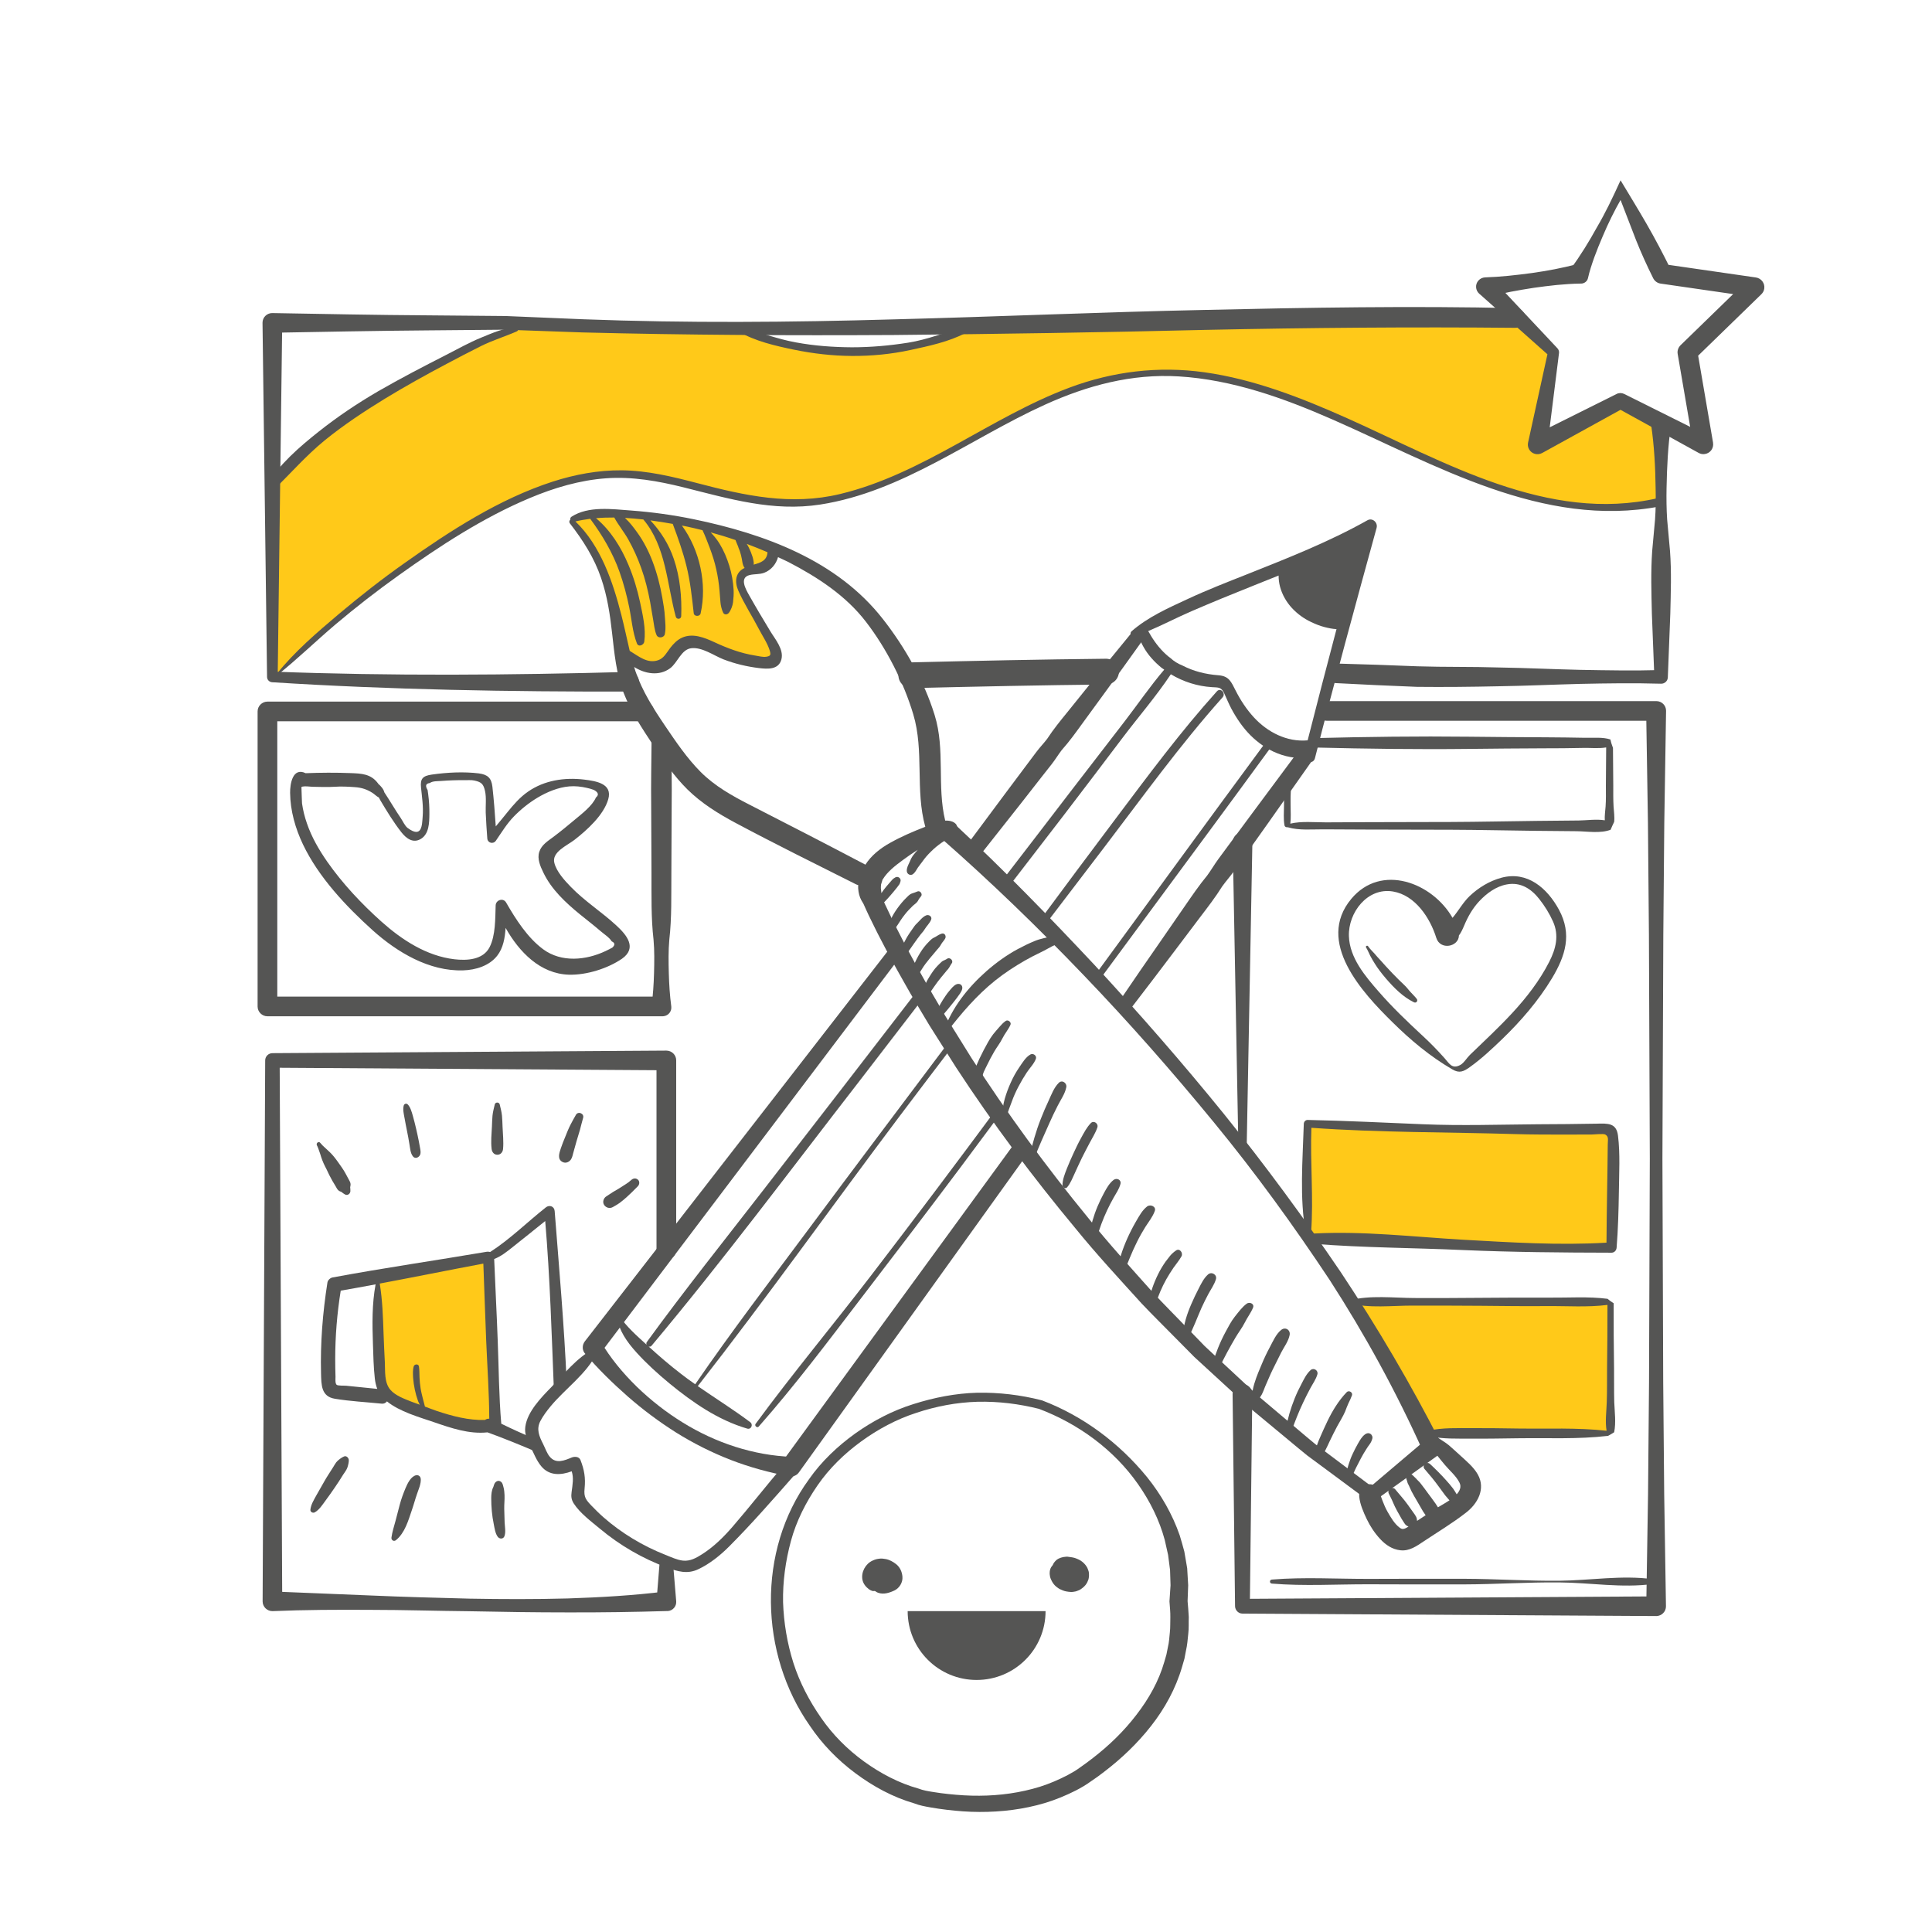 <?xml version="1.0" encoding="UTF-8"?> <svg xmlns="http://www.w3.org/2000/svg" width="150" height="150" viewBox="0 0 150 150" fill="none"><path d="M29.559 102.565L29.176 99.129L37.971 97.603C38.098 101.42 38.429 109.437 38.735 110.964C36.9 110.658 31.853 109.055 29.559 108.291V102.565Z" fill="#FFC919"></path><path d="M58.235 44.158C59.459 44.158 60.02 43.14 60.147 42.631C58.363 42.122 54.182 40.951 51.735 40.341C49.288 39.73 45.873 40.086 44.471 40.341C45.108 41.486 46.459 43.929 46.765 44.54C47.071 45.151 47.912 48.866 48.294 50.648C48.931 51.029 50.359 51.793 50.971 51.793C51.735 51.793 52.5 49.884 53.265 49.884C54.029 49.884 57.088 51.029 58.235 51.411C59.153 51.717 59.892 51.284 60.147 51.029L58.235 46.83C57.725 45.94 57.012 44.158 58.235 44.158Z" fill="#FFC919"></path><path d="M22.676 51.411C22.294 51.793 21.529 52.302 21.529 52.175C21.402 48.103 21.147 39.501 21.147 37.668C22.37 35.531 29.559 30.67 33 28.506L40.265 25.071L58.235 25.834C59 26.343 61.676 27.361 66.265 27.361C70.853 27.361 73.274 26.089 73.912 25.453L117.5 24.689L120.559 27.361L119.412 34.233L125.529 31.179L128.588 32.324C128.843 34.105 129.276 37.897 128.971 38.814C128.665 39.73 124.255 39.45 122.088 39.195C115.588 39.195 99.529 28.888 91.5 28.888C85.382 28.888 81.941 30.797 75.823 33.851C69.706 36.905 68.559 38.05 62.059 39.195C56.323 39.195 55.559 37.287 48.294 36.905C41.029 36.523 30.706 44.54 29.176 45.685C27.953 46.601 24.333 49.884 22.676 51.411Z" fill="#FFC919"></path><path d="M101.441 95.694V87.295L125.147 87.767V96.839H120.559L102.206 96.076L101.441 95.694Z" fill="#FFC919"></path><path d="M124.698 101.038H105.265L111 111.345H124.382L125.147 110.964V101.42L124.698 101.038Z" fill="#FFC919"></path><path d="M74.172 64.032C77.934 67.528 81.482 71.193 84.977 74.919C88.441 78.668 91.806 82.516 95.018 86.478C98.222 90.456 101.25 94.571 104.118 98.801C106.947 103.061 109.547 107.474 111.879 112.055L112.162 112.613L111.658 112.979L106.802 116.461L106.465 116.705L106.182 116.476L103.062 114.163L101.502 113.01C100.998 112.605 100.501 112.185 100.003 111.773L97.013 109.292L94.153 106.665L92.723 105.352L91.355 103.97C90.452 103.046 89.519 102.138 88.632 101.199C86.896 99.282 85.13 97.381 83.501 95.373C80.19 91.395 77.085 87.242 74.248 82.905L72.168 79.622C71.51 78.507 70.822 77.408 70.195 76.27C69.553 75.141 68.926 74.003 68.337 72.85C68.031 72.278 67.756 71.682 67.465 71.102C67.32 70.811 67.19 70.499 67.052 70.201L66.853 69.743C66.769 69.506 66.693 69.231 66.647 68.979L68.176 69.025C68.23 69.078 68.253 69.109 68.268 69.178L68.452 69.605C68.574 69.888 68.689 70.178 68.834 70.46C69.109 71.033 69.369 71.613 69.668 72.171C70.241 73.308 70.845 74.438 71.472 75.553C72.084 76.675 72.757 77.767 73.392 78.874L75.418 82.134C78.194 86.448 81.23 90.586 84.48 94.549C86.078 96.556 87.814 98.442 89.519 100.359C90.391 101.298 91.301 102.199 92.188 103.123L93.526 104.504L94.933 105.818L97.748 108.436L100.684 110.918C101.173 111.33 101.663 111.75 102.16 112.155L103.697 113.308L106.771 115.621L106.152 115.636L110.709 111.773L110.488 112.697C108.423 108.093 105.991 103.642 103.238 99.381C100.439 95.159 97.457 91.044 94.23 87.12C91.01 83.195 87.653 79.378 84.136 75.713C80.626 72.048 76.963 68.498 73.17 65.169L74.172 64.032Z" fill="#555554"></path><path d="M114.732 114.468C114.395 113.88 113.837 113.43 113.348 112.979C113.072 112.72 112.782 112.468 112.499 112.216C112.193 111.956 111.841 111.781 111.528 111.536C111.145 111.239 110.793 111.811 111.03 112.139C111.214 112.391 111.329 112.674 111.52 112.926C111.734 113.208 111.971 113.476 112.193 113.75C112.552 114.178 113.049 114.59 113.309 115.102C113.478 115.43 113.348 115.743 113.095 116.018C113.088 116.01 113.088 115.995 113.08 115.987C112.996 115.85 112.912 115.705 112.82 115.575C112.644 115.338 112.453 115.125 112.262 114.911C111.872 114.476 111.459 114.063 111.03 113.666C110.755 113.414 110.358 113.781 110.61 114.063C110.992 114.499 111.359 114.941 111.696 115.407C111.856 115.621 112.025 115.865 112.2 116.094C112.285 116.201 112.376 116.3 112.468 116.407C112.491 116.438 112.514 116.461 112.537 116.484C112.208 116.705 111.856 116.896 111.642 117.026C111.581 116.927 111.52 116.835 111.459 116.743C111.275 116.476 111.069 116.209 110.878 115.949C110.702 115.705 110.526 115.468 110.342 115.232C110.296 115.171 110.243 115.102 110.189 115.048C110.136 114.987 110.075 114.941 110.021 114.88C109.922 114.758 109.792 114.659 109.685 114.544C109.448 114.285 109.08 114.59 109.21 114.888C109.241 114.957 109.256 115.018 109.272 115.087C109.295 115.178 109.348 115.254 109.386 115.338C109.448 115.484 109.516 115.629 109.585 115.774C109.723 116.041 109.876 116.3 110.029 116.56C110.182 116.82 110.327 117.087 110.48 117.339C110.549 117.446 110.618 117.545 110.686 117.644C110.465 117.789 110.243 117.934 110.021 118.079C110.013 117.965 109.998 117.85 109.937 117.743C109.876 117.637 109.807 117.53 109.73 117.43C109.585 117.224 109.44 117.026 109.295 116.82C108.996 116.4 108.645 116.026 108.316 115.621C108.224 115.506 108.033 115.499 107.918 115.583C107.796 115.674 107.758 115.827 107.826 115.965C107.933 116.186 108.056 116.407 108.148 116.636C108.239 116.858 108.346 117.072 108.461 117.285C108.576 117.492 108.698 117.705 108.813 117.911C108.874 118.018 108.943 118.125 109.012 118.224C109.08 118.331 109.142 118.415 109.256 118.476C109.287 118.492 109.318 118.507 109.356 118.522C109.249 118.591 109.134 118.66 109.027 118.69C108.874 118.728 108.813 118.713 108.668 118.606C108.262 118.308 107.979 117.805 107.727 117.369C107.413 116.82 107.245 116.232 107.016 115.644C106.87 115.277 106.358 115.155 106.029 115.285C105.624 115.445 105.494 115.804 105.532 116.217C105.593 116.804 105.861 117.408 106.113 117.942C106.381 118.499 106.733 119.034 107.153 119.484C107.574 119.942 108.094 120.294 108.721 120.362C109.425 120.446 109.99 120.034 110.541 119.667C111.619 118.95 112.751 118.27 113.776 117.476C114.716 116.774 115.374 115.598 114.732 114.468Z" fill="#555554"></path><path d="M81.773 72.674C81.291 72.789 80.779 72.873 80.32 73.064C79.877 73.247 79.441 73.461 79.013 73.69C78.148 74.156 77.33 74.751 76.596 75.392C75.143 76.675 73.904 78.233 73.262 80.073C73.216 80.21 73.407 80.279 73.484 80.172C74.615 78.698 75.824 77.278 77.277 76.118C78.003 75.537 78.768 75.041 79.563 74.583C79.945 74.362 80.335 74.163 80.733 73.972C81.169 73.774 81.567 73.507 82.01 73.316C82.392 73.163 82.155 72.59 81.773 72.674Z" fill="#555554"></path><path d="M74.317 64.207C74.256 63.803 73.743 63.696 73.407 63.711C73.399 63.711 73.392 63.711 73.384 63.711C72.734 61.023 73.399 58.199 72.566 55.519C71.748 52.87 70.256 50.243 68.551 48.067C64.988 43.501 59.352 41.448 53.846 40.31C52.255 39.982 50.642 39.76 49.02 39.638C47.537 39.531 45.686 39.264 44.371 40.119C44.287 40.173 44.264 40.264 44.279 40.348C44.203 40.409 44.165 40.531 44.249 40.638C45.266 41.952 46.138 43.31 46.673 44.891C47.147 46.281 47.361 47.701 47.522 49.151C47.698 50.709 47.843 52.304 48.416 53.786C48.982 55.244 49.846 56.542 50.703 57.84C51.498 59.054 52.332 60.26 53.372 61.291C54.465 62.367 55.758 63.169 57.103 63.887C60.193 65.536 63.328 67.086 66.463 68.659C66.517 68.689 66.578 68.704 66.632 68.719C66.624 68.811 66.624 68.91 66.632 69.002C66.67 69.582 66.922 70.3 67.565 70.46C67.687 70.491 67.809 70.476 67.932 70.453C68.023 70.529 68.153 70.544 68.253 70.445C68.559 70.147 68.849 69.85 69.125 69.529C69.27 69.361 69.415 69.193 69.553 69.017C69.622 68.933 69.691 68.849 69.752 68.758C69.79 68.712 69.828 68.666 69.851 68.613C69.874 68.559 69.897 68.498 69.912 68.437C69.989 68.208 69.729 68.002 69.522 68.116C69.415 68.177 69.331 68.231 69.255 68.323C69.186 68.406 69.109 68.483 69.04 68.567C68.888 68.743 68.742 68.91 68.605 69.094C68.543 69.178 68.49 69.262 68.429 69.346C68.429 69.338 68.429 69.323 68.429 69.315C68.421 69.246 68.398 69.025 68.398 69.002C68.398 68.987 68.398 68.979 68.391 68.972C68.391 68.964 68.391 68.972 68.391 68.956C68.391 68.865 68.391 68.781 68.406 68.689C68.406 68.666 68.406 68.666 68.406 68.666C68.406 68.659 68.413 68.651 68.421 68.62C68.452 68.536 68.475 68.452 68.498 68.368C68.505 68.338 68.513 68.323 68.513 68.307C68.52 68.3 68.528 68.277 68.551 68.254C68.895 67.689 69.484 67.223 70.088 66.78C70.463 66.498 70.853 66.238 71.251 65.979C71.128 66.116 71.013 66.261 70.899 66.406C70.761 66.589 70.692 66.757 70.608 66.956C70.509 67.17 70.394 67.376 70.402 67.62C70.409 67.88 70.708 68.025 70.906 67.849C71.067 67.712 71.151 67.536 71.258 67.368C71.373 67.193 71.48 67.086 71.602 66.91C71.816 66.605 72.015 66.376 72.29 66.108C72.543 65.856 72.818 65.627 73.116 65.421C73.285 65.307 73.453 65.207 73.614 65.085C73.759 64.978 73.889 64.841 74.042 64.742C74.088 64.711 74.103 64.658 74.095 64.612C74.263 64.558 74.34 64.368 74.317 64.207ZM58.503 43.562C58.48 43.448 58.465 43.333 58.426 43.227C58.35 42.982 58.251 42.738 58.136 42.509C58.09 42.41 58.036 42.318 57.975 42.226C58.518 42.432 59.061 42.646 59.589 42.875C59.55 43.524 59.053 43.692 58.511 43.837C58.511 43.83 58.511 43.83 58.511 43.83C58.533 43.746 58.518 43.654 58.503 43.562ZM48.24 47.739C47.583 45.173 46.635 42.364 44.677 40.486C45.052 40.394 45.434 40.333 45.824 40.279C46.757 41.539 47.568 42.906 48.095 44.387C48.416 45.288 48.661 46.219 48.852 47.151C49.044 48.09 49.105 49.06 49.449 49.953C49.571 50.274 49.992 50.075 50.022 49.816C50.16 48.815 49.9 47.739 49.694 46.754C49.479 45.761 49.189 44.792 48.791 43.853C48.218 42.486 47.415 41.188 46.275 40.234C46.742 40.188 47.216 40.18 47.69 40.18C48.011 40.768 48.455 41.303 48.783 41.89C49.181 42.6 49.51 43.333 49.785 44.105C50.091 44.952 50.305 45.838 50.474 46.723C50.558 47.174 50.619 47.624 50.703 48.067C50.779 48.487 50.81 48.922 50.978 49.312C51.093 49.579 51.544 49.525 51.613 49.251C51.712 48.808 51.651 48.334 51.62 47.892C51.598 47.395 51.506 46.899 51.422 46.41C51.254 45.448 51.009 44.502 50.665 43.593C50.366 42.807 49.976 42.035 49.479 41.348C49.204 40.967 48.891 40.547 48.523 40.211C48.998 40.234 49.472 40.279 49.953 40.333C49.953 40.34 49.953 40.34 49.961 40.348C51.712 42.417 51.789 45.387 52.469 47.884C52.531 48.113 52.882 48.09 52.89 47.838C52.944 46.357 52.798 44.815 52.316 43.402C51.934 42.264 51.307 41.272 50.496 40.402C51.085 40.478 51.659 40.577 52.232 40.676C52.63 41.738 53.012 42.807 53.288 43.914C53.593 45.12 53.724 46.38 53.861 47.609C53.892 47.884 54.343 47.884 54.396 47.624C54.909 45.357 54.335 42.707 52.944 40.806C53.02 40.822 53.104 40.837 53.188 40.852C53.639 40.944 54.09 41.051 54.542 41.165C54.756 41.608 54.924 42.074 55.1 42.524C55.306 43.074 55.49 43.639 55.612 44.212C55.735 44.761 55.819 45.311 55.865 45.876C55.888 46.166 55.91 46.449 55.934 46.739C55.949 46.991 56.033 47.342 56.148 47.571C56.239 47.754 56.469 47.724 56.584 47.586C56.744 47.388 56.882 47.021 56.912 46.769C56.95 46.449 56.974 46.128 56.958 45.807C56.92 45.166 56.813 44.532 56.622 43.921C56.438 43.333 56.201 42.761 55.88 42.234C55.681 41.898 55.436 41.608 55.176 41.333C55.826 41.509 56.469 41.707 57.103 41.929C57.142 42.013 57.172 42.097 57.203 42.181C57.226 42.242 57.256 42.303 57.279 42.364C57.279 42.371 57.302 42.417 57.31 42.432C57.31 42.448 57.31 42.463 57.318 42.471C57.333 42.539 57.371 42.608 57.394 42.669C57.409 42.707 57.417 42.715 57.44 42.791C57.509 42.998 57.562 43.204 57.6 43.417C57.639 43.631 57.654 43.883 57.792 44.059C57.799 44.074 57.807 44.082 57.807 44.097C57.065 44.448 57.027 45.196 57.333 45.883C57.784 46.899 58.419 47.869 58.931 48.861C59.206 49.388 59.581 49.93 59.757 50.495C59.864 50.831 59.841 50.938 59.482 50.991C59.229 51.029 58.893 50.938 58.648 50.9C57.516 50.724 56.469 50.327 55.436 49.846C54.672 49.495 53.777 49.136 52.951 49.51C52.569 49.686 52.294 49.976 52.041 50.297C51.773 50.648 51.552 51.106 51.1 51.258C50.267 51.549 49.579 50.946 48.891 50.533C48.669 49.594 48.478 48.663 48.24 47.739ZM69.071 65.459C68.329 65.879 67.649 66.414 67.19 67.132C64.2 65.559 61.195 64.009 58.189 62.474C56.828 61.779 55.498 61.031 54.404 59.939C53.334 58.863 52.485 57.603 51.636 56.351C50.733 55.015 49.869 53.663 49.342 52.129C49.303 52.014 49.273 51.9 49.235 51.785C50.091 52.327 51.185 52.503 52.018 51.892C52.607 51.465 52.89 50.411 53.678 50.327C54.519 50.235 55.413 50.892 56.163 51.19C57.05 51.533 57.983 51.755 58.923 51.869C59.589 51.946 60.453 52.014 60.667 51.197C60.873 50.419 60.178 49.625 59.81 49.014C59.252 48.09 58.702 47.174 58.174 46.235C57.899 45.746 57.379 44.853 58.197 44.647C58.572 44.555 58.962 44.608 59.329 44.471C59.872 44.265 60.254 43.799 60.407 43.257C60.675 43.387 60.942 43.501 61.202 43.631C63.466 44.807 65.668 46.235 67.236 48.281C68.826 50.342 70.157 52.961 70.906 55.458C71.763 58.313 71.044 61.344 71.839 64.192C70.891 64.558 69.966 64.956 69.071 65.459Z" fill="#555554"></path><path d="M71.243 69.208C71.098 69.262 70.96 69.323 70.807 69.368C70.624 69.422 70.478 69.597 70.348 69.72C70.104 69.964 69.882 70.231 69.683 70.506C69.492 70.773 69.308 71.056 69.178 71.361C69.109 71.522 69.041 71.689 69.01 71.858C68.987 71.987 68.949 72.109 68.964 72.232C68.949 72.331 68.934 72.422 68.918 72.522C68.903 72.651 69.102 72.713 69.163 72.598C69.308 72.338 69.492 72.109 69.675 71.835C69.851 71.56 70.027 71.285 70.234 71.025C70.417 70.781 70.631 70.567 70.845 70.353C70.968 70.231 71.159 70.117 71.251 69.972C71.296 69.903 71.312 69.85 71.358 69.781C71.411 69.712 71.465 69.643 71.518 69.575C71.641 69.414 71.442 69.132 71.243 69.208Z" fill="#555554"></path><path d="M71.901 71.071C71.61 71.193 71.411 71.484 71.182 71.697C71.06 71.804 70.96 71.957 70.868 72.087C70.777 72.216 70.685 72.346 70.593 72.484C70.425 72.736 70.28 73.003 70.142 73.278C70.066 73.43 69.997 73.591 69.958 73.751C69.92 73.904 69.89 74.034 69.958 74.179C69.981 74.225 70.043 74.247 70.088 74.24C70.226 74.209 70.31 74.11 70.41 74.003C70.517 73.888 70.616 73.759 70.7 73.629C70.868 73.377 71.052 73.133 71.228 72.881C71.312 72.766 71.396 72.652 71.488 72.537C71.58 72.423 71.694 72.308 71.771 72.178C71.931 71.903 72.184 71.69 72.298 71.392C72.382 71.148 72.1 70.98 71.901 71.071Z" fill="#555554"></path><path d="M73.124 72.484C72.941 72.537 72.796 72.636 72.635 72.735C72.558 72.781 72.428 72.827 72.344 72.903C72.275 72.957 72.214 73.018 72.153 73.079C71.87 73.354 71.641 73.652 71.434 73.987C71.236 74.308 71.075 74.636 70.93 74.98C70.853 75.148 70.807 75.316 70.769 75.499C70.746 75.614 70.754 75.927 70.937 75.912C71.098 75.904 71.205 75.782 71.297 75.66C71.396 75.522 71.488 75.392 71.572 75.247C71.748 74.957 71.962 74.682 72.176 74.423C72.352 74.209 72.604 73.911 72.78 73.705C72.834 73.644 72.887 73.583 72.933 73.529C73.002 73.445 73.048 73.346 73.101 73.262C73.193 73.117 73.316 73.003 73.392 72.85C73.476 72.674 73.346 72.422 73.124 72.484Z" fill="#555554"></path><path d="M73.545 74.43C73.491 74.461 73.43 74.507 73.369 74.529C73.277 74.575 73.201 74.591 73.116 74.667C72.994 74.774 72.887 74.888 72.772 75.003C72.543 75.24 72.359 75.514 72.183 75.797C72.015 76.064 71.862 76.339 71.755 76.637C71.641 76.934 71.579 77.248 71.518 77.561C71.488 77.721 71.694 77.843 71.786 77.683C71.939 77.431 72.115 77.202 72.283 76.957C72.459 76.705 72.627 76.454 72.811 76.209C72.986 75.972 73.185 75.751 73.369 75.522C73.445 75.423 73.529 75.323 73.614 75.232C73.728 75.094 73.782 74.942 73.889 74.797C74.049 74.591 73.766 74.3 73.545 74.43Z" fill="#555554"></path><path d="M74.271 76.415C74.026 76.515 73.85 76.767 73.682 76.958C73.499 77.171 73.353 77.408 73.201 77.637C73.063 77.851 72.948 78.065 72.833 78.294C72.772 78.424 72.734 78.553 72.68 78.691C72.65 78.782 72.596 78.889 72.627 78.989C72.619 79.034 72.612 79.073 72.604 79.118C72.589 79.195 72.665 79.24 72.726 79.195C72.757 79.164 72.795 79.141 72.826 79.111C72.918 79.088 72.986 79.011 73.055 78.943C73.139 78.851 73.231 78.782 73.315 78.683C73.491 78.477 73.667 78.271 73.835 78.057C73.988 77.859 74.156 77.668 74.302 77.462C74.447 77.248 74.661 77.019 74.707 76.767C74.76 76.499 74.531 76.316 74.271 76.415Z" fill="#555554"></path><path d="M78.087 79.263C77.888 79.401 77.743 79.561 77.582 79.744C77.43 79.927 77.254 80.111 77.108 80.302C76.818 80.676 76.596 81.119 76.374 81.531C76.153 81.951 75.954 82.378 75.77 82.814C75.609 83.195 75.502 83.737 76.007 83.898C76.168 83.951 76.367 83.791 76.305 83.615C76.237 83.424 76.512 82.959 76.611 82.745C76.787 82.371 76.986 82.004 77.192 81.645C77.391 81.302 77.651 80.981 77.827 80.622C78.011 80.248 78.286 79.943 78.454 79.561C78.538 79.37 78.271 79.141 78.087 79.263Z" fill="#555554"></path><path d="M80.006 81.867C79.632 82.073 79.372 82.523 79.135 82.867C78.875 83.249 78.653 83.646 78.469 84.066C78.286 84.47 78.133 84.883 78.011 85.302C77.881 85.738 77.842 86.18 77.781 86.631C77.751 86.845 78.11 86.906 78.156 86.692C78.255 86.287 78.424 85.906 78.561 85.516C78.706 85.112 78.882 84.722 79.081 84.348C79.272 83.982 79.486 83.623 79.716 83.272C79.945 82.92 80.282 82.6 80.427 82.203C80.511 81.966 80.221 81.752 80.006 81.867Z" fill="#555554"></path><path d="M82.201 84.073C81.834 84.44 81.643 84.959 81.429 85.425C81.207 85.898 81 86.379 80.809 86.868C80.419 87.845 80.151 88.86 79.899 89.876C79.838 90.128 80.19 90.235 80.281 89.99C80.641 89.036 81.069 88.112 81.482 87.181C81.681 86.73 81.895 86.287 82.117 85.852C82.346 85.394 82.683 84.936 82.782 84.432C82.866 84.111 82.476 83.798 82.201 84.073Z" fill="#555554"></path><path d="M84.694 87.196C84.373 87.524 84.159 87.944 83.937 88.349C83.723 88.73 83.54 89.12 83.356 89.517C83.172 89.914 82.997 90.311 82.836 90.716C82.683 91.105 82.484 91.601 82.492 92.029C82.5 92.189 82.714 92.334 82.844 92.189C83.111 91.884 83.272 91.456 83.44 91.097C83.631 90.693 83.807 90.28 84.006 89.883C84.197 89.494 84.404 89.112 84.603 88.73C84.809 88.333 85.061 87.959 85.199 87.532C85.298 87.226 84.916 86.967 84.694 87.196Z" fill="#555554"></path><path d="M86.46 91.609C86.139 91.853 85.925 92.235 85.734 92.586C85.543 92.938 85.367 93.296 85.214 93.663C84.908 94.388 84.694 95.159 84.541 95.93C84.465 96.328 85.046 96.526 85.16 96.121C85.359 95.381 85.627 94.671 85.948 93.984C86.109 93.648 86.269 93.319 86.46 92.991C86.652 92.655 86.889 92.312 86.988 91.937C87.088 91.609 86.713 91.418 86.46 91.609Z" fill="#555554"></path><path d="M89.061 93.67C88.678 93.968 88.441 94.419 88.197 94.838C87.952 95.258 87.73 95.694 87.531 96.136C87.34 96.564 87.172 96.992 87.034 97.434C86.965 97.671 86.897 97.908 86.851 98.152C86.805 98.396 86.797 98.625 86.782 98.87C86.766 99.099 87.072 99.114 87.149 98.931C87.248 98.717 87.355 98.511 87.455 98.297C87.546 98.083 87.631 97.862 87.722 97.648C87.891 97.236 88.074 96.824 88.273 96.427C88.472 96.022 88.694 95.632 88.931 95.251C89.183 94.854 89.481 94.495 89.649 94.044C89.802 93.678 89.321 93.472 89.061 93.67Z" fill="#555554"></path><path d="M91.301 97.091C91.125 97.213 90.988 97.335 90.85 97.495C90.735 97.64 90.621 97.785 90.506 97.938C90.284 98.251 90.085 98.579 89.917 98.923C89.573 99.618 89.321 100.336 89.183 101.091C89.122 101.435 89.604 101.611 89.718 101.259C89.933 100.588 90.208 99.931 90.552 99.32C90.728 99.015 90.911 98.717 91.11 98.427C91.317 98.129 91.554 97.862 91.73 97.541C91.875 97.289 91.592 96.877 91.301 97.091Z" fill="#555554"></path><path d="M93.794 98.946C93.457 99.244 93.266 99.656 93.06 100.053C92.861 100.443 92.67 100.832 92.501 101.229C92.157 102.015 91.882 102.855 91.844 103.71C91.836 103.932 92.165 104.046 92.272 103.84C92.662 103.1 92.945 102.313 93.281 101.55C93.45 101.183 93.626 100.824 93.817 100.466C94.023 100.084 94.283 99.733 94.406 99.313C94.505 98.969 94.077 98.702 93.794 98.946Z" fill="#555554"></path><path d="M96.799 101.214C96.44 101.473 96.15 101.878 95.874 102.222C95.591 102.573 95.37 103.008 95.155 103.405C94.712 104.222 94.383 105.069 94.115 105.955C94.016 106.276 94.521 106.535 94.666 106.207C95.041 105.398 95.477 104.611 95.928 103.84C96.15 103.458 96.44 103.092 96.639 102.695C96.838 102.29 97.121 101.931 97.289 101.519C97.404 101.214 97.006 101.061 96.799 101.214Z" fill="#555554"></path><path d="M99.476 103.252C99.078 103.565 98.841 104.122 98.604 104.565C98.352 105.031 98.122 105.52 97.923 106.008C97.77 106.375 96.776 108.574 97.487 108.665C97.877 108.719 98.115 107.909 98.229 107.642C98.428 107.199 98.604 106.756 98.818 106.321C99.032 105.878 99.254 105.443 99.476 105C99.698 104.573 100.034 104.13 100.126 103.657C100.21 103.267 99.805 102.992 99.476 103.252Z" fill="#555554"></path><path d="M101.755 106.375C101.434 106.665 101.242 107.07 101.044 107.452C100.852 107.81 100.677 108.177 100.524 108.559C100.21 109.337 99.973 110.124 99.835 110.956C99.79 111.239 100.172 111.384 100.279 111.094C100.547 110.345 100.845 109.582 101.189 108.864C101.365 108.498 101.541 108.139 101.732 107.788C101.923 107.429 102.168 107.1 102.282 106.703C102.367 106.398 101.992 106.161 101.755 106.375Z" fill="#555554"></path><path d="M104.561 108.085C103.934 108.734 103.452 109.528 103.062 110.338C102.863 110.75 102.68 111.162 102.496 111.582C102.405 111.796 102.313 112.002 102.244 112.223C102.175 112.43 102.068 112.666 102.091 112.888C102.114 113.132 102.366 113.277 102.573 113.101C102.741 112.956 102.825 112.727 102.932 112.536C103.039 112.33 103.131 112.124 103.23 111.91C103.414 111.521 103.613 111.132 103.812 110.75C104.018 110.368 104.27 109.979 104.439 109.582C104.523 109.368 104.592 109.162 104.691 108.956C104.79 108.749 104.89 108.551 104.966 108.337C105.05 108.108 104.729 107.91 104.561 108.085Z" fill="#555554"></path><path d="M106.397 111.322C106.259 111.238 106.106 111.269 105.984 111.36C105.724 111.551 105.586 111.818 105.425 112.093C105.28 112.353 105.142 112.612 105.02 112.88C104.76 113.429 104.607 114.01 104.462 114.598C104.385 114.911 104.837 115.056 104.944 114.75C105.127 114.223 105.402 113.72 105.662 113.223C105.792 112.979 105.93 112.742 106.083 112.506C106.159 112.383 106.244 112.261 106.335 112.139C106.435 112.002 106.496 111.872 106.542 111.712C106.588 111.566 106.527 111.406 106.397 111.322Z" fill="#555554"></path><path d="M86.805 77.881C87.937 76.209 89.076 74.553 90.231 72.896L91.951 70.407C92.525 69.575 93.091 68.742 93.733 67.964C94.031 67.559 94.284 67.116 94.582 66.712L95.477 65.498L97.274 63.07L100.883 58.214C101.097 57.931 101.495 57.87 101.786 58.084C102.068 58.29 102.13 58.687 101.931 58.97L98.451 63.91L96.7 66.376L95.829 67.605C95.538 68.017 95.201 68.391 94.903 68.803C94.368 69.659 93.749 70.46 93.137 71.262L91.317 73.675C90.101 75.286 88.885 76.889 87.654 78.485C87.478 78.714 87.157 78.752 86.927 78.576C86.698 78.416 86.652 78.111 86.805 77.881Z" fill="#555554"></path><path d="M70.058 74.064L46.62 105.062L46.65 104.176C47.369 105.413 48.363 106.612 49.434 107.658C50.52 108.711 51.713 109.643 52.997 110.437C55.559 112.025 58.511 113.002 61.486 113.109L60.782 113.422L78.837 88.677C79.043 88.387 79.448 88.326 79.739 88.54C80.022 88.746 80.091 89.151 79.884 89.433L62.028 114.315L62.021 114.323C61.86 114.552 61.585 114.659 61.325 114.628C59.75 114.338 58.205 113.918 56.729 113.346C55.253 112.773 53.846 112.063 52.508 111.231C51.177 110.391 49.916 109.452 48.738 108.421C47.553 107.375 46.444 106.306 45.373 105.031C45.182 104.756 45.213 104.398 45.404 104.146L69.232 73.446C69.408 73.216 69.729 73.178 69.958 73.354C70.18 73.522 70.226 73.843 70.058 74.064Z" fill="#555554"></path><path d="M88.709 49.716C87.684 51.159 86.652 52.587 85.612 54.007L84.052 56.145C83.532 56.863 83.019 57.58 82.431 58.237C82.163 58.588 81.934 58.97 81.666 59.313L80.848 60.352L79.219 62.436L75.938 66.59C75.717 66.872 75.311 66.918 75.036 66.696C74.761 66.483 74.715 66.086 74.921 65.811L78.079 61.566L79.662 59.451L80.458 58.39C80.718 58.038 81.031 57.718 81.299 57.367C81.781 56.626 82.339 55.946 82.897 55.259L84.557 53.198C85.658 51.824 86.767 50.449 87.891 49.09C88.074 48.869 88.395 48.838 88.617 49.022C88.824 49.19 88.862 49.495 88.709 49.716Z" fill="#555554"></path><path d="M60.835 113.773C59.49 115.346 58.22 116.98 56.867 118.545C56.178 119.339 55.437 120.072 54.55 120.644C54.075 120.95 53.586 121.232 53.005 121.164C52.554 121.11 52.072 120.881 51.651 120.713C49.908 120.026 48.256 119.033 46.849 117.797C46.535 117.522 46.237 117.224 45.947 116.926C45.495 116.453 45.312 116.247 45.388 115.56C45.472 114.743 45.365 114.117 45.067 113.353C44.96 113.086 44.624 113.071 44.402 113.155C43.828 113.391 43.194 113.666 42.712 113.132C42.467 112.864 42.33 112.429 42.169 112.116C41.863 111.513 41.618 110.963 41.962 110.314C42.177 109.91 42.46 109.536 42.75 109.184C43.867 107.833 45.557 106.657 46.321 105.069C46.413 104.886 46.245 104.665 46.038 104.764C44.815 105.39 43.775 106.695 42.827 107.673C42.031 108.49 40.945 109.589 40.785 110.773C40.708 111.338 40.93 111.811 41.182 112.307C41.435 112.819 41.657 113.407 42.031 113.849C42.658 114.598 43.561 114.537 44.387 114.231C44.555 114.758 44.455 115.254 44.379 115.842C44.333 116.186 44.356 116.422 44.54 116.72C45.029 117.484 45.901 118.125 46.589 118.698C48.134 119.988 49.9 121.011 51.789 121.706C52.615 122.011 53.364 122.233 54.198 121.843C55.1 121.423 55.941 120.744 56.637 120.041C58.365 118.308 59.994 116.438 61.608 114.605C62.09 114.056 61.31 113.223 60.835 113.773Z" fill="#555554"></path><path d="M74.095 81.057C74.019 80.912 73.958 80.76 73.889 80.607C70.172 85.562 66.433 90.517 62.739 95.487C59.788 99.457 56.775 103.397 53.976 107.474C53.593 107.207 53.219 106.94 52.852 106.65C51.988 105.985 51.162 105.275 50.359 104.542C50.435 104.565 50.519 104.558 50.581 104.489C56.14 97.862 61.325 90.899 66.624 84.065C68.36 81.821 70.081 79.561 71.817 77.316C71.709 77.171 71.61 77.026 71.518 76.873C71.48 76.812 71.449 76.743 71.411 76.675C67.389 81.889 63.374 87.104 59.337 92.303C56.278 96.251 53.158 100.152 50.221 104.191C50.168 104.26 50.175 104.336 50.206 104.405C49.441 103.71 48.623 102.992 48.057 102.13C47.996 102.03 47.851 102.084 47.866 102.206C48.072 103.328 48.669 104.183 49.426 105.016C50.206 105.878 51.078 106.665 51.972 107.405C53.777 108.887 55.75 110.253 58.014 110.917C58.327 111.009 58.495 110.597 58.243 110.414C56.928 109.429 55.528 108.558 54.175 107.619C59.535 100.763 64.59 93.647 69.821 86.692C71.235 84.814 72.665 82.935 74.095 81.057Z" fill="#555554"></path><path d="M94.483 53.671C91.661 56.801 89.153 60.191 86.621 63.558C84.595 66.246 82.591 68.948 80.588 71.651C80.672 71.667 80.749 71.682 80.833 71.735C80.917 71.781 80.993 71.842 81.07 71.896C82.622 69.865 84.174 67.834 85.719 65.803C88.717 61.871 91.623 57.832 94.918 54.144C95.201 53.831 94.766 53.358 94.483 53.671Z" fill="#555554"></path><path d="M77.689 86.112C77.636 86.035 77.59 85.944 77.544 85.86C74.271 90.281 70.968 94.678 67.618 99.045C64.659 102.901 61.539 106.634 58.663 110.551C58.556 110.696 58.786 110.895 58.908 110.757C61.73 107.558 64.292 104.145 66.884 100.756C69.469 97.381 72.046 94.006 74.592 90.609C75.663 89.173 76.726 87.738 77.796 86.303C77.766 86.226 77.72 86.173 77.689 86.112Z" fill="#555554"></path><path d="M106.167 40.394C103.177 42.074 99.988 43.326 96.807 44.593C95.263 45.204 93.71 45.807 92.204 46.51C90.69 47.212 89.107 47.914 87.845 49.021C87.677 49.174 87.837 49.502 88.059 49.426C88.174 49.388 88.281 49.334 88.395 49.296C88.457 49.64 88.663 50.014 88.778 50.22C89.122 50.846 89.619 51.381 90.162 51.831C90.231 51.892 90.323 51.938 90.391 51.991C89.298 53.274 88.327 54.694 87.31 56.015C85.956 57.771 84.603 59.52 83.249 61.283C81.36 63.757 79.456 66.223 77.56 68.689C77.728 68.651 77.911 68.659 78.072 68.75C78.148 68.796 78.21 68.849 78.278 68.895C79.716 67.025 81.161 65.154 82.599 63.283C84.113 61.298 85.627 59.313 87.134 57.313C88.365 55.679 89.757 54.076 90.904 52.35C91.867 52.931 92.976 53.282 94.093 53.35C94.62 53.381 94.819 53.335 95.056 53.847C95.24 54.251 95.408 54.656 95.614 55.045C96.012 55.786 96.501 56.504 97.098 57.099C97.396 57.397 97.725 57.664 98.069 57.901C93.687 63.841 89.336 69.811 84.977 75.767C85.13 75.85 85.268 75.942 85.39 76.041C86.927 73.957 88.464 71.873 90.001 69.796C92.854 65.933 95.714 62.069 98.543 58.191C99.369 58.641 100.287 58.886 101.25 58.855C101.373 59.222 101.969 59.329 102.091 58.87C103.613 52.892 105.242 46.937 106.878 40.989C106.993 40.57 106.557 40.173 106.167 40.394ZM101.525 57.481C99.912 57.626 98.406 56.847 97.335 55.679C96.777 55.068 96.31 54.358 95.936 53.618C95.591 52.946 95.431 52.488 94.597 52.427C93.588 52.35 92.662 52.114 91.806 51.671C91.454 51.533 91.133 51.335 90.865 51.083C90.812 51.045 90.766 51.007 90.713 50.968C90.17 50.518 89.734 49.976 89.367 49.373C89.321 49.296 89.244 49.144 89.145 48.998C90.292 48.517 91.401 47.93 92.54 47.441C94.115 46.761 95.698 46.112 97.289 45.479C97.954 45.219 98.612 44.952 99.27 44.685C99.27 44.983 99.308 45.28 99.384 45.563C99.552 46.181 99.881 46.754 100.317 47.22C100.738 47.67 101.243 48.036 101.801 48.296C102.137 48.456 102.474 48.594 102.833 48.685C103.131 48.762 103.453 48.831 103.766 48.846C103.001 51.724 102.26 54.603 101.525 57.481Z" fill="#555554"></path><path d="M85.872 52.144C80.832 52.197 75.793 52.304 70.753 52.426" stroke="#555554" stroke-width="2" stroke-miterlimit="10" stroke-linecap="round" stroke-linejoin="round"></path><path d="M129.735 33.003C129.498 34.629 129.422 36.263 129.391 37.889C129.376 38.706 129.384 39.516 129.437 40.333L129.659 42.776C129.781 44.402 129.72 46.036 129.682 47.662L129.491 52.549V52.587C129.483 52.869 129.246 53.091 128.963 53.083C126.86 53.022 124.757 53.053 122.654 53.098C120.551 53.152 118.448 53.251 116.338 53.282C114.235 53.327 112.124 53.35 110.021 53.327C107.918 53.243 105.815 53.152 103.72 53.037H103.705C103.284 53.014 102.963 52.656 102.986 52.236C103.009 51.823 103.361 51.503 103.766 51.518C105.869 51.571 107.964 51.648 110.067 51.732C112.162 51.8 114.265 51.755 116.368 51.823C118.471 51.854 120.567 51.961 122.67 52.007C124.772 52.045 126.868 52.083 128.971 52.022L128.443 52.556L128.252 47.67C128.214 46.044 128.16 44.41 128.275 42.783L128.497 40.34C128.558 39.523 128.558 38.714 128.542 37.897C128.52 36.271 128.435 34.637 128.198 33.011C128.137 32.591 128.428 32.202 128.856 32.14C129.277 32.079 129.667 32.37 129.728 32.797C129.743 32.85 129.743 32.927 129.735 33.003Z" fill="#555554"></path><path d="M48.837 53.694C39.599 53.709 30.346 53.556 21.124 52.969C20.902 52.953 20.734 52.77 20.734 52.556L20.382 25.071V25.055C20.382 24.643 20.719 24.307 21.132 24.307H21.147C25.177 24.376 29.199 24.46 33.222 24.483L39.255 24.536L45.289 24.788C53.318 25.093 61.355 25.025 69.392 24.796C77.429 24.59 85.466 24.231 93.511 24.063C101.556 23.88 109.616 23.742 117.668 23.925C118.089 23.933 118.425 24.284 118.418 24.704C118.41 25.124 118.058 25.452 117.645 25.452C109.616 25.376 101.586 25.445 93.549 25.613C85.512 25.811 77.468 25.933 69.415 26.01C61.363 26.055 53.311 26.017 45.258 25.811L39.232 25.597L33.206 25.651C29.184 25.681 25.162 25.765 21.147 25.834L21.912 25.071L21.56 52.556L21.17 52.144C30.385 52.495 39.599 52.419 48.822 52.167C49.242 52.152 49.594 52.488 49.609 52.908C49.625 53.328 49.288 53.679 48.868 53.694C48.852 53.694 48.845 53.694 48.837 53.694Z" fill="#555554"></path><path d="M52.118 57.435C52.133 59.16 52.171 60.886 52.148 62.611L52.125 67.788C52.11 69.513 52.163 71.239 51.965 72.964C51.888 73.827 51.904 74.69 51.926 75.553C51.949 76.415 52.003 77.278 52.118 78.141C52.163 78.515 51.904 78.851 51.529 78.897C51.498 78.897 51.475 78.904 51.445 78.904H51.353H20.765C20.344 78.904 20 78.561 20 78.141V55.236C20 54.816 20.344 54.473 20.765 54.473H50.007C50.428 54.473 50.772 54.816 50.772 55.236C50.772 55.656 50.428 56 50.007 56H20.765L21.529 55.236V78.141L20.765 77.377H51.353L50.588 78.141C50.695 77.278 50.757 76.415 50.779 75.553C50.802 74.69 50.818 73.827 50.741 72.964C50.542 71.239 50.588 69.513 50.581 67.788L50.558 62.611C50.535 60.886 50.573 59.16 50.588 57.435C50.596 57.015 50.94 56.672 51.361 56.679C51.781 56.679 52.11 57.015 52.118 57.435Z" fill="#555554"></path><path d="M50.971 97.037V82.332L51.735 83.096L21.147 82.897L21.713 82.332L21.912 124.324L21.147 123.561L28.809 123.874C31.356 123.988 33.91 124.05 36.457 124.118C39.003 124.164 41.55 124.172 44.088 124.103C46.627 124.019 49.166 123.874 51.682 123.561L50.971 124.324L51.2 121.477C51.223 121.186 51.483 120.965 51.774 120.988C52.041 121.011 52.24 121.217 52.263 121.477L52.5 124.324C52.531 124.714 52.24 125.05 51.858 125.08H51.82H51.797C49.227 125.157 46.665 125.195 44.104 125.187C41.542 125.187 38.988 125.149 36.441 125.096C33.887 125.073 31.341 124.989 28.787 124.989C26.24 124.973 23.694 124.981 21.155 125.088C20.734 125.088 20.39 124.752 20.39 124.332V124.324L20.589 82.332C20.589 82.019 20.841 81.767 21.155 81.767L51.735 81.569C52.156 81.569 52.5 81.905 52.5 82.325V82.332V97.037C52.5 97.457 52.156 97.801 51.735 97.801C51.315 97.801 50.971 97.457 50.971 97.037Z" fill="#555554"></path><path d="M25.804 91.677C25.888 91.815 25.972 91.96 26.056 92.097C26.118 92.197 26.164 92.311 26.248 92.395C26.324 92.471 26.408 92.51 26.508 92.54C26.592 92.609 26.676 92.678 26.775 92.731C26.974 92.846 27.188 92.701 27.204 92.487C27.211 92.38 27.196 92.281 27.188 92.181C27.211 92.067 27.234 91.96 27.204 91.845C27.173 91.739 27.104 91.624 27.051 91.525C26.974 91.38 26.898 91.235 26.821 91.097C26.661 90.799 26.454 90.525 26.263 90.25C26.056 89.96 25.85 89.685 25.59 89.44C25.475 89.334 25.361 89.219 25.238 89.112C25.101 88.99 24.971 88.868 24.856 88.723C24.741 88.578 24.52 88.761 24.604 88.921C24.688 89.074 24.726 89.219 24.787 89.379C24.841 89.524 24.887 89.669 24.932 89.822C25.04 90.158 25.185 90.471 25.353 90.784C25.491 91.082 25.636 91.387 25.804 91.677Z" fill="#555554"></path><path d="M41.672 112.658C41.664 112.651 41.664 112.643 41.657 112.635C41.649 112.628 41.641 112.62 41.641 112.613C41.542 112.506 41.496 112.376 41.481 112.231C41.435 112.093 41.397 111.956 41.374 111.811C41.366 111.765 41.374 111.712 41.374 111.666C40.548 111.299 39.722 110.933 38.919 110.536C38.735 108.406 38.728 106.253 38.644 104.122C38.567 101.992 38.453 99.87 38.368 97.747C38.888 97.556 39.34 97.19 39.783 96.839C40.632 96.159 41.488 95.487 42.33 94.8C42.704 99.221 42.834 103.657 43.01 108.085C43.301 107.803 43.63 107.52 43.997 107.337C43.805 102.893 43.408 98.457 43.064 94.022C43.033 93.655 42.658 93.525 42.383 93.739C40.968 94.854 39.592 96.22 38.055 97.205C37.978 97.182 37.902 97.175 37.818 97.182C33.818 97.862 29.796 98.442 25.812 99.183C25.644 99.213 25.445 99.397 25.422 99.572C25.055 101.908 24.864 104.275 24.925 106.642C24.948 107.528 24.94 108.421 25.988 108.597C27.181 108.795 28.412 108.856 29.613 108.978C29.819 109.001 29.957 108.917 30.041 108.803C31.035 109.604 32.518 110.017 33.681 110.414C35.034 110.879 36.426 111.36 37.848 111.208C39.156 111.681 40.456 112.215 41.748 112.765C41.733 112.742 41.695 112.696 41.672 112.658ZM26.883 107.589C26.76 107.573 26.233 107.604 26.133 107.512C26.011 107.39 26.049 107.054 26.049 106.902C26.034 106.443 26.026 105.993 26.026 105.535C26.026 103.748 26.171 101.969 26.454 100.206C27.357 100.053 28.259 99.885 29.161 99.717C28.878 101.236 28.901 102.809 28.955 104.352C28.985 105.237 29.001 106.13 29.1 107.016C29.131 107.306 29.192 107.573 29.291 107.833C28.488 107.749 27.685 107.673 26.883 107.589ZM37.65 110.246C36.388 110.284 35.118 109.948 33.925 109.551C33.612 109.444 33.306 109.322 32.992 109.207C32.939 109.024 32.893 108.833 32.847 108.65C32.778 108.367 32.702 108.085 32.656 107.795C32.61 107.52 32.587 107.238 32.572 106.955C32.557 106.665 32.572 106.375 32.526 106.085C32.488 105.871 32.174 105.901 32.121 106.085C32.037 106.375 32.059 106.68 32.075 106.986C32.098 107.291 32.144 107.589 32.205 107.886C32.266 108.184 32.35 108.474 32.45 108.757C32.488 108.864 32.541 108.963 32.595 109.062C32.381 108.978 32.159 108.91 31.945 108.826C31.394 108.604 30.706 108.367 30.301 107.894C29.827 107.337 29.911 106.451 29.88 105.772C29.842 105.039 29.804 104.306 29.781 103.573C29.735 102.267 29.697 100.946 29.483 99.656C32.167 99.152 34.843 98.61 37.527 98.106C37.604 100.107 37.665 102.114 37.749 104.122C37.833 106.123 37.978 108.138 37.986 110.146C37.856 110.139 37.749 110.177 37.65 110.246Z" fill="#555554"></path><path d="M32.61 89.112C32.58 88.944 32.549 88.776 32.518 88.608C32.45 88.272 32.381 87.944 32.304 87.616C32.228 87.287 32.144 86.959 32.052 86.631C31.968 86.341 31.868 85.959 31.654 85.745C31.555 85.646 31.387 85.692 31.348 85.829C31.257 86.127 31.356 86.516 31.41 86.814C31.471 87.15 31.532 87.486 31.601 87.814C31.67 88.15 31.731 88.478 31.784 88.814C31.846 89.143 31.853 89.54 32.075 89.799C32.251 89.998 32.534 89.86 32.618 89.654C32.687 89.479 32.641 89.295 32.61 89.112Z" fill="#555554"></path><path d="M39.018 87.471C39.003 87.188 39.003 86.898 38.973 86.616C38.942 86.31 38.865 86.035 38.797 85.745C38.751 85.554 38.46 85.554 38.414 85.745C38.346 86.035 38.269 86.318 38.238 86.616C38.208 86.898 38.208 87.188 38.193 87.471C38.162 88.043 38.101 88.639 38.17 89.212C38.2 89.448 38.353 89.654 38.613 89.654C38.873 89.654 39.034 89.448 39.057 89.212C39.11 88.639 39.041 88.043 39.018 87.471Z" fill="#555554"></path><path d="M44.715 86.554C44.562 86.822 44.41 87.089 44.272 87.364C44.127 87.654 44.004 87.967 43.882 88.272C43.76 88.562 43.645 88.853 43.545 89.15C43.423 89.517 43.232 90.028 43.714 90.234C43.943 90.334 44.203 90.212 44.333 90.013C44.432 89.86 44.463 89.677 44.509 89.509C44.593 89.211 44.677 88.914 44.761 88.608C44.845 88.31 44.945 88.013 45.029 87.715C45.113 87.409 45.182 87.097 45.274 86.791C45.373 86.455 44.891 86.249 44.715 86.554Z" fill="#555554"></path><path d="M49.533 91.594C49.38 91.456 49.189 91.471 49.036 91.594C48.959 91.655 48.883 91.723 48.806 91.784C48.783 91.8 48.768 91.815 48.745 91.83C48.776 91.807 48.745 91.83 48.73 91.838C48.692 91.868 48.653 91.891 48.608 91.922C48.439 92.036 48.271 92.143 48.095 92.25C47.927 92.357 47.751 92.449 47.59 92.548C47.414 92.655 47.254 92.777 47.078 92.884C46.864 93.014 46.757 93.319 46.902 93.548C47.047 93.769 47.33 93.853 47.568 93.724C47.743 93.624 47.927 93.525 48.087 93.411C48.279 93.273 48.462 93.113 48.638 92.96C48.944 92.685 49.234 92.395 49.525 92.097C49.663 91.952 49.67 91.716 49.533 91.594Z" fill="#555554"></path><path d="M26.714 113.078C26.531 113.155 26.362 113.285 26.217 113.414C26.056 113.559 25.957 113.773 25.842 113.949C25.621 114.3 25.384 114.651 25.177 115.018C24.971 115.369 24.772 115.72 24.573 116.079C24.382 116.43 24.137 116.812 24.099 117.217C24.084 117.4 24.305 117.499 24.443 117.415C24.787 117.224 25.032 116.835 25.261 116.522C25.506 116.193 25.743 115.857 25.972 115.522C26.209 115.186 26.424 114.842 26.638 114.498C26.752 114.323 26.905 114.132 26.974 113.933C27.028 113.766 27.089 113.529 27.081 113.353C27.066 113.185 26.898 113.002 26.714 113.078Z" fill="#555554"></path><path d="M32.648 114.735C32.603 114.59 32.457 114.506 32.304 114.537C31.891 114.636 31.639 115.178 31.486 115.537C31.31 115.957 31.15 116.392 31.035 116.827C30.928 117.247 30.821 117.667 30.706 118.087C30.591 118.514 30.454 118.927 30.393 119.369C30.362 119.576 30.576 119.713 30.744 119.576C31.433 119.018 31.7 118.056 31.976 117.247C32.121 116.835 32.228 116.415 32.373 116.002C32.442 115.804 32.511 115.605 32.58 115.415C32.633 115.231 32.71 114.934 32.648 114.735Z" fill="#555554"></path><path d="M39.179 118.201C39.164 117.85 39.156 117.499 39.149 117.148C39.141 116.797 39.187 116.438 39.172 116.087C39.164 115.911 39.149 115.69 39.103 115.514C39.057 115.354 39.041 115.17 38.911 115.056C38.812 114.972 38.682 114.941 38.567 115.01C38.392 115.109 38.361 115.262 38.307 115.438C38.17 115.697 38.139 116.025 38.139 116.308C38.139 116.652 38.154 116.987 38.185 117.331C38.216 117.675 38.269 118.011 38.338 118.346C38.399 118.66 38.453 119.057 38.644 119.316C38.789 119.507 39.095 119.507 39.172 119.247C39.279 118.927 39.194 118.537 39.179 118.201Z" fill="#555554"></path><path d="M47.858 71.858C46.719 70.804 45.396 69.972 44.318 68.857C43.844 68.368 43.217 67.689 43.041 67.002C42.819 66.154 44.004 65.666 44.601 65.207C45.572 64.452 46.872 63.283 47.224 62.054C47.575 60.833 46.275 60.642 45.358 60.527C43.828 60.344 42.261 60.581 40.991 61.466C40.372 61.894 39.875 62.467 39.401 63.054C39.102 63.429 38.797 63.795 38.491 64.162C38.422 63.131 38.345 62.108 38.231 61.085C38.154 60.405 37.864 60.138 37.175 60.046C35.99 59.901 34.705 59.97 33.528 60.138C32.832 60.237 32.618 60.451 32.687 61.138C32.763 61.886 32.878 62.627 32.817 63.383C32.763 64.032 32.786 65.131 31.639 64.276C31.433 64.116 31.264 63.734 31.119 63.52C30.675 62.871 30.278 62.176 29.842 61.52C29.788 61.276 29.567 61.024 29.375 60.863C29.36 60.84 29.345 60.818 29.329 60.795C28.779 60.077 28.052 60.054 27.204 60.023C26.049 59.978 24.894 59.985 23.732 60.031C22.73 59.55 22.516 60.84 22.524 61.558C22.539 62.948 22.929 64.314 23.525 65.566C24.741 68.109 26.86 70.361 28.939 72.232C30.836 73.934 33.321 75.423 35.959 75.339C36.923 75.308 37.978 74.996 38.598 74.209C39.072 73.606 39.202 72.827 39.255 72.041C40.311 73.919 41.947 75.606 44.165 75.675C45.526 75.713 47.17 75.202 48.287 74.438C49.495 73.591 48.646 72.583 47.858 71.858ZM47.537 73.575C47.361 73.667 47.193 73.759 47.01 73.843C45.488 74.56 43.591 74.744 42.177 73.705C40.953 72.804 40.043 71.369 39.294 70.071C39.072 69.682 38.498 69.873 38.483 70.292C38.445 71.316 38.483 72.598 38.017 73.53C37.512 74.53 36.25 74.591 35.271 74.476C33.107 74.217 31.203 72.972 29.613 71.552C28.075 70.178 26.592 68.597 25.407 66.903C24.764 65.979 24.198 65.001 23.831 63.932C23.655 63.429 23.525 62.909 23.449 62.375C23.434 62.291 23.426 61.566 23.403 61.1C23.434 61.092 23.464 61.077 23.495 61.069C23.724 61.024 24.015 61.077 24.252 61.085C24.825 61.092 25.407 61.123 25.98 61.085C26.5 61.047 27.051 61.077 27.571 61.115C28.091 61.153 28.504 61.291 28.939 61.573C29.062 61.65 29.238 61.833 29.414 61.917C29.452 61.993 29.498 62.077 29.536 62.146C30.041 62.993 30.561 63.849 31.172 64.627C31.547 65.101 32.075 65.498 32.679 65.131C33.321 64.742 33.329 63.864 33.337 63.215C33.344 62.696 33.314 62.176 33.245 61.665C33.23 61.558 33.214 61.444 33.199 61.337C33 61.008 33.054 60.833 33.367 60.795C33.604 60.627 33.971 60.657 34.247 60.634C34.843 60.588 35.44 60.566 36.036 60.573C36.296 60.581 36.594 60.543 36.847 60.604C37.389 60.726 37.535 60.879 37.657 61.413C37.772 61.925 37.695 62.558 37.711 63.085C37.734 63.757 37.787 64.421 37.833 65.093C37.856 65.452 38.292 65.566 38.498 65.276C38.957 64.612 39.34 63.963 39.905 63.383C40.441 62.833 41.06 62.337 41.718 61.94C42.452 61.497 43.347 61.123 44.211 61.054C44.654 61.016 45.121 61.069 45.557 61.169C45.74 61.207 45.924 61.26 46.107 61.329C46.459 61.52 46.513 61.718 46.268 61.917C45.985 62.574 45.151 63.2 44.616 63.65C44.081 64.1 43.53 64.551 42.972 64.971C42.544 65.291 42.047 65.589 41.871 66.131C41.687 66.681 41.955 67.269 42.192 67.758C42.819 69.063 43.913 70.079 45.014 70.98C45.549 71.415 46.099 71.835 46.62 72.285C46.872 72.507 47.323 72.789 47.491 73.087C47.751 73.201 47.767 73.369 47.537 73.575Z" fill="#555554"></path><path d="M96.149 89.105L95.706 65.406C95.698 64.986 96.034 64.635 96.455 64.627C96.876 64.619 97.228 64.955 97.235 65.375C97.235 65.383 97.235 65.398 97.235 65.406L96.792 89.105C96.792 89.28 96.646 89.418 96.47 89.418C96.294 89.41 96.157 89.273 96.149 89.105Z" fill="#555554"></path><path d="M103.04 54.435H128.588H128.604C129.017 54.435 129.353 54.77 129.353 55.183V55.198L129.215 63.887L129.139 72.575L129.07 89.952L129.131 107.329L129.208 116.018L129.345 124.706C129.353 125.119 129.017 125.462 128.604 125.47H128.588H128.581L96.463 125.279C96.15 125.279 95.897 125.019 95.889 124.706L95.698 108.23C95.691 107.81 96.035 107.459 96.455 107.459C96.876 107.459 97.228 107.795 97.228 108.215C97.228 108.223 97.228 108.23 97.228 108.23L97.037 124.706L96.463 124.134L128.581 123.943L127.816 124.706L127.954 116.018L128.03 107.329L128.091 89.952L128.022 72.575L127.946 63.887L127.808 55.198L128.573 55.962H103.024C102.604 55.962 102.26 55.618 102.26 55.198C102.275 54.778 102.619 54.435 103.04 54.435Z" fill="#555554"></path><path d="M125.323 63.81C125.369 63.421 125.3 63.001 125.277 62.619C125.246 62.077 125.254 61.535 125.254 61C125.246 60.016 125.239 59.038 125.231 58.053C125.216 58.023 125.208 57.992 125.193 57.962C125.124 57.786 125.07 57.595 125.032 57.412C124.428 57.214 123.709 57.297 123.082 57.282C122.057 57.259 121.04 57.252 120.016 57.244C118.027 57.236 116.039 57.221 114.051 57.198C110.075 57.152 106.098 57.206 102.129 57.305C101.655 57.32 101.655 58.023 102.129 58.038C106.098 58.137 110.082 58.191 114.051 58.145C115.978 58.122 117.913 58.107 119.84 58.099C120.865 58.099 121.882 58.092 122.906 58.069C123.465 58.053 124.122 58.13 124.703 58.03C124.696 59.023 124.688 60.008 124.68 61C124.68 61.542 124.696 62.085 124.657 62.619C124.635 62.955 124.573 63.329 124.596 63.688C123.939 63.581 123.189 63.696 122.57 63.703C121.492 63.711 120.406 63.726 119.327 63.734C117.11 63.757 114.892 63.81 112.667 63.818C110.503 63.825 108.339 63.825 106.182 63.833C105.104 63.841 104.018 63.841 102.94 63.848C102.053 63.848 101.059 63.741 100.179 63.947C100.24 63.489 100.202 63.016 100.202 62.55C100.202 62.306 100.195 62.062 100.202 61.817C100.21 61.695 100.217 61.573 100.217 61.451C100.225 61.291 100.202 61.176 100.149 61.031C100.08 60.832 99.812 60.832 99.743 61.031C99.697 61.168 99.667 61.275 99.674 61.42C99.682 61.542 99.69 61.665 99.69 61.787C99.697 62.039 99.69 62.298 99.69 62.55C99.69 63.054 99.636 63.581 99.728 64.077C99.751 64.199 99.873 64.245 99.988 64.23C100.867 64.49 101.869 64.383 102.772 64.39C103.85 64.398 104.936 64.398 106.014 64.406C108.232 64.413 110.449 64.413 112.675 64.421C114.839 64.428 117.003 64.482 119.159 64.505C120.237 64.513 121.323 64.528 122.402 64.535C123.212 64.543 124.267 64.726 125.047 64.421C125.139 64.207 125.223 64.009 125.323 63.81Z" fill="#555554"></path><path d="M121.041 70.636C120.131 68.956 118.586 67.605 116.567 68.147C115.642 68.399 114.801 68.91 114.105 69.567C113.592 70.056 113.233 70.72 112.774 71.262C111.214 68.529 107.238 67.002 104.913 69.788C102.129 73.132 105.754 77.049 108.109 79.362C109.539 80.775 111.031 82.019 112.759 83.027C113.302 83.348 113.631 83.203 114.135 82.836C115.015 82.21 115.833 81.439 116.613 80.691C118.081 79.278 119.442 77.698 120.498 75.95C121.545 74.201 122.065 72.537 121.041 70.636ZM120.283 74.675C119.534 76.141 118.525 77.446 117.408 78.653C116.361 79.782 115.229 80.836 114.12 81.905C113.898 82.119 113.646 82.546 113.378 82.684C112.728 83.035 112.514 82.554 112.155 82.157C111.612 81.546 111.046 80.966 110.449 80.416C109.272 79.324 108.109 78.217 107.054 77.003C105.999 75.797 104.783 74.369 104.729 72.682C104.668 70.857 106.167 68.88 108.155 69.216C109.876 69.506 111.031 71.262 111.512 72.812C111.818 73.804 113.256 73.514 113.271 72.629C113.432 72.415 113.546 72.17 113.669 71.88C113.967 71.17 114.326 70.529 114.854 69.964C115.428 69.353 116.154 68.819 116.988 68.666C118.051 68.468 118.876 68.994 119.511 69.804C119.924 70.323 120.306 70.941 120.574 71.544C121.064 72.629 120.796 73.667 120.283 74.675Z" fill="#555554"></path><path d="M109.991 77.546C109.853 77.37 109.685 77.21 109.532 77.042C109.371 76.874 109.249 76.691 109.081 76.53C108.744 76.21 108.408 75.881 108.087 75.545C107.773 75.217 107.467 74.881 107.169 74.545C107.016 74.377 106.863 74.217 106.718 74.041C106.557 73.85 106.358 73.682 106.221 73.469C106.159 73.369 105.999 73.461 106.06 73.56C106.19 73.759 106.274 73.995 106.381 74.201C106.488 74.408 106.618 74.621 106.741 74.82C106.993 75.225 107.291 75.606 107.605 75.973C108.232 76.698 108.912 77.393 109.784 77.82C109.968 77.904 110.113 77.691 109.991 77.546Z" fill="#555554"></path><path d="M125.621 88.173C125.499 87.173 124.826 87.219 123.947 87.242C122.417 87.272 120.888 87.28 119.358 87.288C116.414 87.311 113.463 87.41 110.526 87.288C107.521 87.165 104.531 87.013 101.525 86.952C101.357 86.952 101.235 87.089 101.227 87.249C101.143 90.044 100.883 92.991 101.38 95.755C101.426 95.999 101.778 95.923 101.793 95.701C101.992 93.006 101.717 90.273 101.816 87.562C107.085 87.937 112.377 87.891 117.661 88.051C118.961 88.089 120.268 88.089 121.568 88.089C122.249 88.089 122.93 88.082 123.61 88.082C123.778 88.082 124.482 88.005 124.627 88.082C124.925 88.242 124.826 88.509 124.826 88.845C124.803 91.388 124.742 93.938 124.727 96.48C121.041 96.701 117.248 96.457 113.57 96.251C109.746 96.03 105.846 95.564 102.015 95.77C101.495 95.8 101.503 96.534 102.015 96.572C105.846 96.877 109.723 96.877 113.57 97.053C117.431 97.221 121.255 97.251 125.117 97.259C125.346 97.259 125.499 97.076 125.514 96.862C125.629 95.419 125.667 93.968 125.69 92.525C125.705 91.09 125.797 89.586 125.621 88.173Z" fill="#555554"></path><path d="M125.315 106.237C125.292 104.55 125.277 102.87 125.285 101.183C125.2 101.122 125.116 101.076 125.032 101.015C124.956 100.962 124.887 100.9 124.81 100.839C123.304 100.648 121.767 100.763 120.253 100.748C118.486 100.74 116.712 100.748 114.946 100.763C113.233 100.778 111.52 100.786 109.807 100.778C108.209 100.771 106.358 100.542 104.806 100.954C104.691 100.984 104.691 101.16 104.806 101.191C106.305 101.588 108.086 101.366 109.631 101.366C111.398 101.366 113.172 101.366 114.938 101.381C116.651 101.397 118.364 101.42 120.077 101.404C121.652 101.389 123.243 101.511 124.803 101.313C124.81 102.954 124.788 104.596 124.772 106.245C124.765 107.115 124.78 107.986 124.749 108.856C124.726 109.589 124.612 110.352 124.734 111.085C122.478 110.833 120.138 110.94 117.875 110.91C116.689 110.895 115.512 110.872 114.326 110.879C113.164 110.887 112.002 110.826 110.862 111.085C110.663 111.131 110.663 111.444 110.862 111.49C112.002 111.742 113.164 111.689 114.326 111.696C115.512 111.704 116.689 111.681 117.875 111.666C120.169 111.635 122.539 111.75 124.826 111.482C124.826 111.482 124.833 111.482 124.833 111.49C125.002 111.398 125.162 111.307 125.323 111.2C125.476 110.444 125.361 109.635 125.33 108.864C125.308 107.978 125.323 107.108 125.315 106.237Z" fill="#555554"></path><path d="M128.313 122.607C125.927 122.279 123.449 122.706 121.056 122.729C118.601 122.752 116.139 122.584 113.676 122.576C111.214 122.569 108.759 122.576 106.297 122.584C103.796 122.592 101.242 122.431 98.749 122.637C98.55 122.653 98.55 122.935 98.749 122.95C101.25 123.157 103.796 122.996 106.297 123.004C108.759 123.012 111.214 123.019 113.676 123.012C116.139 123.004 118.601 122.836 121.056 122.859C123.449 122.874 125.927 123.309 128.313 122.981C128.496 122.958 128.496 122.637 128.313 122.607Z" fill="#555554"></path><path d="M90.797 124.332L90.881 123.08L90.843 121.897L90.69 120.721L90.43 119.56C90.017 118.026 89.29 116.56 88.357 115.231C86.491 112.559 83.716 110.536 80.664 109.383L80.695 109.391C79.127 108.994 77.514 108.795 75.893 108.833C74.271 108.879 72.665 109.185 71.136 109.696C69.599 110.192 68.154 110.971 66.854 111.918C65.554 112.865 64.384 114.002 63.474 115.323C62.564 116.644 61.83 118.087 61.409 119.637C60.989 121.187 60.767 122.79 60.797 124.393C60.851 125.997 61.118 127.585 61.6 129.112C62.09 130.639 62.839 132.066 63.749 133.372C64.651 134.685 65.799 135.83 67.083 136.762C68.36 137.686 69.805 138.449 71.304 138.862C71.671 139.007 72.061 139.068 72.444 139.129C72.841 139.19 73.239 139.251 73.637 139.289C74.44 139.373 75.235 139.427 76.038 139.419C77.636 139.411 79.227 139.19 80.733 138.724C81.483 138.487 82.209 138.174 82.897 137.816C83.234 137.632 83.563 137.449 83.884 137.205C84.213 136.983 84.526 136.739 84.847 136.495C86.117 135.517 87.271 134.395 88.227 133.143C89.191 131.898 89.971 130.517 90.399 129.02L90.56 128.463L90.674 127.89C90.766 127.516 90.789 127.127 90.827 126.737C90.873 126.356 90.85 125.959 90.865 125.577C90.873 125.172 90.827 124.745 90.797 124.332ZM92.204 124.317C92.234 124.722 92.28 125.119 92.296 125.539C92.28 125.974 92.311 126.417 92.257 126.844C92.211 127.279 92.181 127.715 92.081 128.142L91.959 128.783L91.775 129.417C91.286 131.097 90.43 132.654 89.367 134.006C88.304 135.365 87.057 136.548 85.704 137.579C85.367 137.838 85.023 138.09 84.664 138.327C84.32 138.579 83.937 138.8 83.54 139.007C82.76 139.404 81.957 139.732 81.131 139.984C79.471 140.48 77.751 140.686 76.046 140.679C75.189 140.679 74.34 140.61 73.499 140.511C73.079 140.465 72.658 140.396 72.245 140.327C71.817 140.251 71.388 140.175 70.983 140.014C69.301 139.526 67.787 138.694 66.41 137.67C65.034 136.647 63.825 135.403 62.877 133.99C58.954 128.402 58.763 120.393 62.809 114.85C63.78 113.46 65.034 112.277 66.403 111.292C67.779 110.315 69.293 109.521 70.907 109.017C72.513 108.505 74.18 108.177 75.87 108.131C77.56 108.1 79.242 108.299 80.879 108.719C80.886 108.719 80.901 108.727 80.909 108.727C84.098 109.94 86.904 112.04 89.069 114.697C90.139 116.033 91.019 117.552 91.592 119.202C91.714 119.622 91.844 120.041 91.951 120.461L92.173 121.759L92.25 123.08L92.204 124.317Z" fill="#555554"></path><path d="M69.584 121.446C69.339 121.255 69.064 121.095 68.75 121.041C68.605 121.018 68.459 120.996 68.314 121.011C68.085 121.034 67.939 121.072 67.733 121.171C67.19 121.423 66.846 122.064 66.96 122.652C67.022 122.965 67.228 123.217 67.481 123.401C67.549 123.446 67.633 123.492 67.71 123.515C67.779 123.538 67.855 123.53 67.924 123.523C68.016 123.584 68.108 123.645 68.222 123.675C68.628 123.805 69.064 123.66 69.43 123.492C69.828 123.309 70.103 122.858 70.065 122.416C70.035 122.042 69.882 121.69 69.584 121.446Z" fill="#555554"></path><path d="M84.503 121.943C84.465 121.836 84.426 121.721 84.365 121.63C84.235 121.431 84.098 121.294 83.899 121.164C83.83 121.118 83.754 121.087 83.677 121.049C83.601 121.019 83.524 120.981 83.44 120.958C83.341 120.927 83.241 120.912 83.142 120.897C83.042 120.881 82.943 120.866 82.851 120.858C82.752 120.858 82.652 120.881 82.553 120.889C82.423 120.912 82.308 120.958 82.186 121.011C82.033 121.087 81.918 121.21 81.819 121.347C81.788 121.393 81.765 121.446 81.742 121.5L81.612 121.675C81.536 121.805 81.498 121.95 81.498 122.103C81.49 122.21 81.513 122.324 81.528 122.424C81.543 122.5 81.574 122.561 81.605 122.637C81.681 122.813 81.773 122.958 81.911 123.103C81.987 123.179 82.079 123.248 82.171 123.309C82.209 123.332 82.247 123.363 82.285 123.378C82.431 123.447 82.599 123.523 82.767 123.554C82.882 123.576 83.004 123.592 83.126 123.599C83.249 123.607 83.379 123.584 83.493 123.561C83.539 123.554 83.578 123.538 83.616 123.523C83.723 123.485 83.83 123.447 83.922 123.378C84.113 123.248 84.266 123.111 84.381 122.912C84.411 122.866 84.426 122.813 84.449 122.767C84.465 122.721 84.495 122.668 84.511 122.614C84.534 122.53 84.541 122.431 84.549 122.34C84.549 122.317 84.549 122.286 84.549 122.263C84.549 122.164 84.541 122.042 84.503 121.943Z" fill="#555554"></path><path d="M81.177 125.088C81.177 128.043 78.783 130.432 75.824 130.432C72.864 130.432 70.471 128.043 70.471 125.088H81.177Z" fill="#555554"></path><path d="M40.051 25.399C39.141 25.453 38.185 25.872 37.351 26.216C36.418 26.598 35.524 27.102 34.629 27.56C32.862 28.461 31.096 29.377 29.375 30.369C27.762 31.308 26.21 32.347 24.749 33.507C23.273 34.675 21.69 36.042 20.704 37.668C20.512 37.989 20.956 38.325 21.216 38.065C22.562 36.76 23.762 35.37 25.223 34.179C26.691 32.988 28.274 31.942 29.88 30.957C31.456 29.995 33.069 29.102 34.698 28.239C35.57 27.774 36.449 27.316 37.336 26.873C38.254 26.415 39.21 26.132 40.142 25.72C40.288 25.643 40.211 25.392 40.051 25.399Z" fill="#555554"></path><path d="M74.806 25.422C73.353 25.803 72.015 26.368 70.509 26.605C69.071 26.834 67.603 26.964 66.142 26.964C64.682 26.956 63.221 26.849 61.783 26.582C60.307 26.315 58.931 25.765 57.478 25.429C57.294 25.391 57.187 25.635 57.348 25.735C58.61 26.491 60.2 26.849 61.63 27.147C63.114 27.453 64.636 27.628 66.15 27.636C67.672 27.643 69.186 27.498 70.669 27.178C72.084 26.872 73.705 26.529 74.99 25.841C75.212 25.719 75.051 25.353 74.806 25.422Z" fill="#555554"></path><path d="M128.711 38.676C120.169 40.631 112.132 35.844 104.622 32.484C101.066 30.896 97.381 29.445 93.504 28.903C89.94 28.407 86.399 28.835 83.035 30.095C76.909 32.385 71.648 36.813 65.225 38.355C61.409 39.272 57.845 38.485 54.129 37.508C52.209 37.004 50.259 36.531 48.264 36.515C46.444 36.5 44.639 36.836 42.911 37.393C38.766 38.737 34.965 41.196 31.432 43.7C29.666 44.944 27.961 46.281 26.309 47.67C24.604 49.113 22.875 50.587 21.476 52.335C21.438 52.381 21.499 52.442 21.545 52.404C23.105 51.159 24.527 49.77 26.049 48.479C27.632 47.143 29.261 45.876 30.951 44.669C34.139 42.394 37.504 40.188 41.129 38.669C43.018 37.874 45.021 37.279 47.071 37.134C49.105 36.989 51.101 37.348 53.066 37.836C56.614 38.722 60.002 39.745 63.688 39.172C70.073 38.18 75.365 34.034 81.123 31.423C84.419 29.927 87.868 29.003 91.515 29.224C95.683 29.476 99.682 30.911 103.468 32.576C111.474 36.088 119.771 41.051 128.879 39.317C129.299 39.233 129.131 38.577 128.711 38.676Z" fill="#555554"></path><path d="M125.82 14C126.47 15.084 127.158 16.199 127.831 17.367C128.504 18.535 129.139 19.741 129.72 20.925L129.146 20.505L136.327 21.543C136.747 21.604 137.038 21.994 136.977 22.406C136.954 22.582 136.87 22.727 136.755 22.841L131.555 27.896L131.777 27.224L133 34.362V34.378C133.069 34.79 132.794 35.179 132.381 35.248C132.205 35.279 132.029 35.248 131.884 35.164L125.529 31.66H126.103L119.748 35.164L119.733 35.172C119.373 35.37 118.914 35.24 118.716 34.882C118.624 34.714 118.601 34.53 118.639 34.362L120.192 27.277L120.314 27.659L114.884 22.834L114.846 22.803C114.548 22.536 114.517 22.078 114.785 21.78C114.923 21.627 115.114 21.543 115.305 21.536C116.521 21.497 117.722 21.36 118.922 21.2C119.519 21.116 120.115 21.017 120.712 20.902C121.308 20.78 121.897 20.658 122.486 20.49L121.912 20.91C122.325 20.375 122.677 19.833 123.021 19.291C123.357 18.749 123.679 18.207 123.984 17.649C124.627 16.558 125.177 15.412 125.82 14ZM125.82 15.527C125.392 16.275 124.872 17.298 124.428 18.36C124.199 18.886 123.984 19.428 123.786 19.963C123.594 20.505 123.411 21.047 123.289 21.597C123.235 21.841 123.013 22.009 122.769 22.017H122.707C122.096 22.024 121.492 22.07 120.887 22.124C120.283 22.185 119.687 22.261 119.09 22.345C117.897 22.528 116.704 22.742 115.527 23.055L115.947 21.749L120.918 27.04C121.017 27.147 121.063 27.292 121.04 27.422L120.138 34.622L119.029 33.82L125.522 30.583C125.705 30.491 125.919 30.499 126.095 30.583L132.587 33.82L131.479 34.622L130.255 27.483C130.209 27.231 130.301 26.979 130.477 26.804L135.677 21.749L136.097 23.055L128.924 22.017C128.664 21.979 128.458 21.811 128.351 21.597C127.862 20.612 127.426 19.657 127.028 18.657L125.82 15.527Z" fill="#555554"></path></svg> 